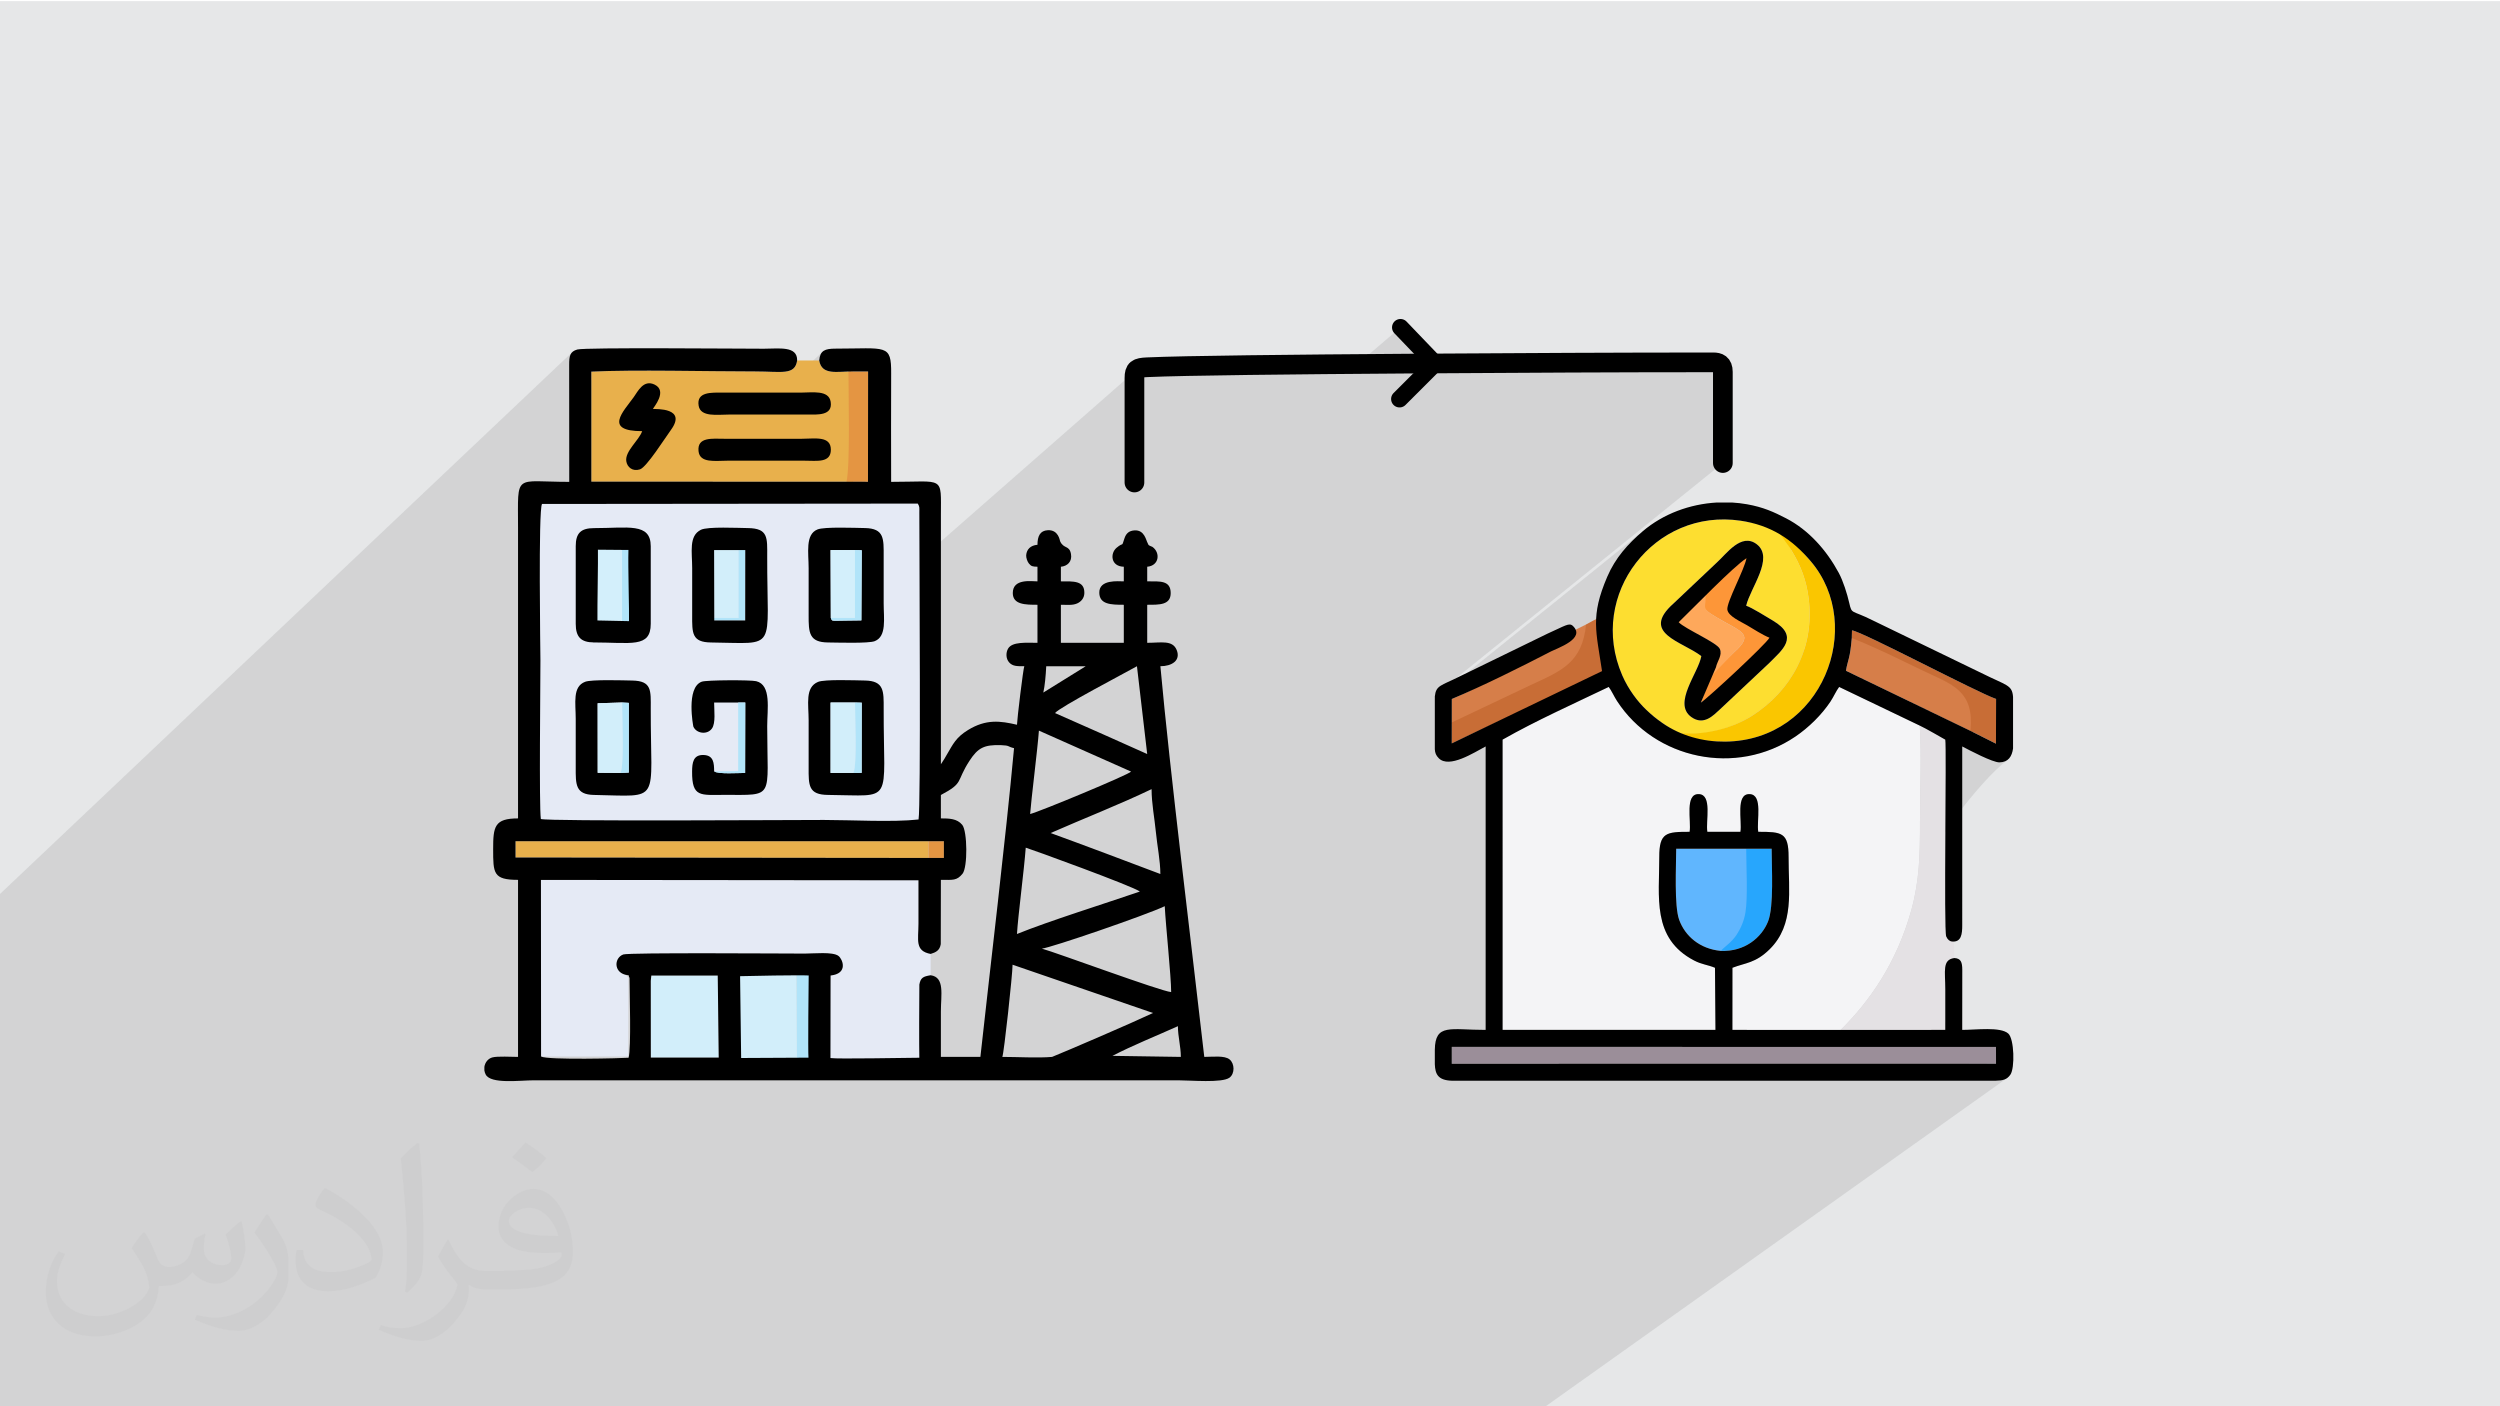 <?xml version="1.0" encoding="UTF-8"?>
<!DOCTYPE svg PUBLIC "-//W3C//DTD SVG 1.1//EN" "http://www.w3.org/Graphics/SVG/1.1/DTD/svg11.dtd">
<!-- Creator: CorelDRAW -->
<svg xmlns="http://www.w3.org/2000/svg" xml:space="preserve" width="3.703in" height="2.083in" version="1.1" style="shape-rendering:geometricPrecision; text-rendering:geometricPrecision; image-rendering:optimizeQuality; fill-rule:evenodd; clip-rule:evenodd"
viewBox="0 0 3703.33 2083.33"
 xmlns:xlink="http://www.w3.org/1999/xlink"
 xmlns:xodm="http://www.corel.com/coreldraw/odm/2003">
 <defs>
  <style type="text/css">
   <![CDATA[
    .str1 {stroke:black;stroke-width:25;stroke-linecap:round;stroke-linejoin:round;stroke-miterlimit:2.613}
    .str0 {stroke:black;stroke-width:29.17;stroke-linecap:round;stroke-linejoin:round;stroke-miterlimit:2.613}
    .fil21 {fill:none}
    .fil14 {fill:black}
    .fil11 {fill:#27A6FD}
    .fil7 {fill:#60B6FE}
    .fil6 {fill:#9B8E99}
    .fil20 {fill:#B1E4F9}
    .fil10 {fill:#C86D36}
    .fil17 {fill:#D2EEFA}
    .fil18 {fill:#D3EFFB}
    .fil9 {fill:#D67E49}
    .fil19 {fill:#E49542}
    .fil5 {fill:#E4E1E4}
    .fil15 {fill:#E5EAF5}
    .fil0 {fill:#E6E7E8}
    .fil16 {fill:#E8B04C}
    .fil3 {fill:#F4F4F6}
    .fil8 {fill:#FAC600}
    .fil12 {fill:#FD9638}
    .fil4 {fill:#FDDE30}
    .fil13 {fill:#FEA85B}
    .fil2 {fill:#373435;fill-opacity:0.031}
    .fil1 {fill:#282829;fill-opacity:0.102}
   ]]>
  </style>
 </defs>
 <g id="Layer_x0020_1">
  <polygon class="fil0" points="-4.17,1.67 3704.16,1.67 3704.16,2085 -4.17,2085 "/>
  <path class="fil1" d="M-4.17 2085c0,-252.28 0,-504.56 0,-756.83l852.81 -807.41c-10.22,9.86 11.07,45.7 11.07,55.85 71.7,-67.52 164.6,-26.45 258.72,-26.34 104.01,0.92 -20.43,81.17 99.11,-28.31 -7.33,11.37 91.3,236.57 91.41,354.48l375.33 -329.07c32.8,-18.73 272.12,-7.67 326.87,-8.12l63.41 -54.19 51.15 53.37 403.29 -0.71c15.4,-0.09 38.28,-26.26 23.17,148.23l-426.4 343.97 -0.31 5.42 314.07 -253.23c181.37,200.08 389.36,231.98 534.2,343.74 -20.54,15.35 -51.56,50.32 -77.18,85.21 -71.67,97.59 -113.26,264.68 77.42,385.52l-686.64 488.42c-763.83,0 -1527.67,0 -2291.51,0z"/>
  <path class="fil2" d="M214.37 1825.52c7.08,10.63 11.35,20.83 16.15,32.19 3.13,6.77 5.1,19.37 20.52,19.37 4.69,0 11.04,-1.67 16.87,-4.79 6.77,-3.54 11.46,-8.65 14.27,-16.56l6.25 -20.83 15 -7.5 0.83 1.25c-1.98,7.81 -2.4,15.31 -2.4,21.25 0,17.71 15,24.37 27.19,24.37 7.08,0 13.44,-3.54 13.44,-9.79 0,-8.33 -3.54,-22.5 -8.33,-35.42 7.08,-7.08 14.27,-14.17 22.5,-20.1l1.15 0.73c3.54,15 5.52,30 5.52,39.79 0,9.48 -4.27,20.52 -7.81,27.6 -7.08,13.75 -20.1,24.79 -35.94,24.79 -11.77,0 -24.79,-5.94 -34.27,-16.98l-0.42 0c-8.65,10.63 -21.67,20.1 -42.92,20.1l-6.77 0c-0.73,13.75 -3.96,23.65 -8.65,32.71 -12.6,24.79 -50.1,42.08 -85.1,42.08 -48.96,0 -73.75,-28.33 -73.75,-65.73 0,-23.23 7.5,-44.9 19.27,-60.21l9.48 3.85c-7.08,13.85 -12.19,27.19 -12.19,40.21 0,35.42 28.33,51.98 61.46,51.98 30.73,0 68.65,-19.69 75.31,-42.19 -2.4,-24.79 -11.77,-36.15 -26.04,-58.65 4.37,-7.5 9.9,-14.9 16.56,-22.81l1.25 0 0 0 1.56 -0.73 0 0 0 0 0.02 0.03 0 0 0 0 0 0 0 0 0 0 0 0 0 0 0 0 0 0 0 0 0 0 0 0 0 0 -0 -0zm564.48 -132.71c10.31,6.25 20.52,14.17 30.42,22.81 -5.52,7.5 -12.19,14.58 -20.94,20.83 -9.79,-7.81 -19.69,-14.9 -29.9,-21.98 6.67,-7.92 13.75,-15.42 20.42,-22.08l0 0 0 0.42 0 0 0 0 0 0 0 0 0 0 0 0 0 0 0 0 0 0 0 0 0 0 0 0 0 0 0 0 0 -0zm5.21 96.46c-16.56,0 -30.42,11.04 -30.42,19.27 0,17.29 33.54,22.81 73.33,22.4 -5.1,-20.42 -22.5,-41.67 -42.92,-41.67l0 0 0 0 0 0 0.01 0 0 0 0 0 0 0 0 0 0 0 0 0 0 0 0 0 0 0 0 0 0 0 0 0 0 0 0 -0zm-37.5 92.92c21.67,0 40.63,-0.83 55.21,-4.37 16.15,-3.96 30,-12.19 30,-17.71 0,-1.56 0,-3.13 -0.42,-4.69 -9.06,0.73 -19.37,0.73 -28.44,0.73 -29.58,0 -51.56,-6.67 -60.73,-23.23 -2.29,-4.27 -3.85,-9.37 -3.85,-15.31 0,-15.73 6.67,-31.46 18.85,-42.08 10.31,-8.75 21.35,-14.27 32.71,-14.27 20.52,0 37.08,16.56 48.13,42.6 6.35,14.17 10.63,30.63 10.63,51.15 0,13.75 -3.85,25.21 -12.19,33.85 -15.73,15.31 -45.31,21.25 -90.31,21.25l-20.42 0 0 0 -5.21 0c-11.04,0 -19.27,-1.98 -25.63,-6.67l-0.73 0c0.31,2.29 0.31,5.1 0.31,7.5 0,9.79 -3.13,22.81 -10.21,33.02 -20.1,29.9 -41.77,42.5 -60.31,42.5 -18.96,0 -42.19,-7.08 -63.13,-16.56l3.54 -7.08c6.77,2.81 16.25,4.79 29.27,4.79 33.85,0 78.44,-32.71 83.96,-64.58 -1.25,-2.4 -3.54,-5.94 -6.77,-9.48 -9.79,-11.77 -16.15,-21.67 -22.08,-31.87 5.21,-9.79 9.48,-17.71 13.85,-24.79l1.56 -0.42c14.17,29.58 27.6,46.46 56.77,46.46l4.79 0 0 0 21.25 0 -0.42 -0.73 0 0 0 0 0.02 -0.01zm-146.67 31.04c2.4,-13.33 2.81,-28.75 2.81,-42.92l0 -20.83c0,-39.37 -5.21,-96.46 -9.06,-133.44 7.08,-7.92 16.87,-16.98 24.79,-22.81l2.4 0.73c5.1,46.87 6.25,101.25 6.25,151.25 0,12.92 -0.31,25.94 -1.56,35.42 -0.73,11.77 -7.5,20.83 -22.08,34.58l-3.13 -1.56 -0.42 -0.42 0 0.01 0 0 0 0 0 0 0 0 0 0 0 0 0 0 0 0 0 0 0 0 0 0 0 0 0 0 -0 -0zm-150.94 -61.77c0.73,18.54 9.79,33.02 41.35,33.02 19.69,0 36.25,-5.1 54.79,-13.75 3.13,-1.56 5.1,-3.54 5.1,-5.1 0,-11.46 -8.65,-26.77 -23.65,-40.52 -14.58,-13.02 -33.44,-24.79 -51.67,-32.29 -5.83,-2.81 -7.81,-5.52 -7.81,-7.92 0,-5.52 7.08,-16.46 13.02,-24.37l1.87 -0.42c20.52,10.63 43.44,26.77 60.42,44.48 15.31,16.15 24.79,32.71 24.79,50.83 0,13.33 -3.96,25.94 -10.63,37.4 -22.5,11.35 -46.56,20.1 -70.21,20.1 -28.75,0 -48.44,-13.44 -48.44,-45.31 0,-3.54 0,-8.65 1.15,-15.73l9.9 0 0 0 0 -0.42 0 0 0 0 0.02 0 0 0 0 0 0 0 0 0 0 0 0 0 0 0 0 0 0 0 0 0 0 0 0 0 0 0 -0 0zm-52.08 -52.39l17.71 29.17c6.77,10.63 12.6,22.4 12.6,40.52l0 23.65c0,19.27 -12.19,39.37 -31.87,59.79 -15.42,13.85 -29.17,19.37 -41.77,19.37 -18.54,0 -40.21,-5.52 -65.1,-16.56l2.81 -7.08c7.81,1.98 16.87,3.96 27.92,3.96 35.52,-0.42 72.19,-26.04 88.75,-57.92 1.98,-3.54 2.81,-7.08 2.81,-9.48 0,-3.54 -1.98,-7.81 -3.65,-11.35 -9.06,-17.29 -19.27,-32.71 -30.31,-47.29 5.94,-9.06 11.46,-18.13 17.71,-26.77l1.67 0.42 0 0 0.73 -0.42 0 0 0 0.01 0 -0.02 0 0 0 0 0 0 0 0 0 0 0 0 0 0 0 0 0 0 0 0 0 0 0 0 0 0 -0 0z"/>
  <g id="_2443145595216">
   <g>
    <path class="fil3" d="M2726.74 1525.76c41.64,-41.28 82.67,-98.13 104.64,-177.54 12.16,-43.96 12.82,-82.89 12.82,-130.32 0,-45.54 2.45,-98.31 -0.31,-142.94l-119.46 -57.28c-4.35,5.67 -8.2,14.67 -12.91,21.73 -12.93,19.42 -31.94,38.24 -51.93,51.8 -87.42,59.32 -208.05,33.87 -264.26,-52.8 -4.25,-6.54 -8.15,-15.39 -12.24,-20.74l-119.56 57.27c-5.77,2.72 -36.7,16.04 -37.69,20.82l0.01 429.98 315.36 0 -0.7 -92.02c-11.28,-4.67 -19.35,-4.72 -31.06,-10.85 -62.92,-32.93 -51.27,-94.62 -51.48,-153.11 -0.13,-36.55 10.49,-37.47 44.94,-37.47 2.72,-16.15 -7.69,-56.95 13.89,-55.85 19.87,1.02 9.8,39.63 12.39,55.85l49 0c2.72,-16.15 -7.69,-56.95 13.89,-55.85 19.86,1.02 9.8,39.63 12.53,55.85 34.67,0 45.07,0.71 44.94,37.47 -0.18,49.56 9,99.78 -27.97,136.41 -21.05,20.85 -36.1,20.08 -55.2,27.55l-0.05 92.02 160.41 0.02z"/>
    <path class="fil4" d="M2586.7 897.35c8.45,2.76 30.36,16.57 39.66,22.09 40.16,23.84 12.99,43.97 -5.45,62.74l-73.31 68.92c-8.99,8.07 -23.56,24.58 -42.24,11.06 -27.93,-20.22 10.91,-65.81 14.91,-90.2 -28.57,-22.11 -91,-33.67 -41.13,-77.99l64.48 -61c13.85,-12.34 35.83,-44.26 58.73,-26.73 26.43,20.24 -9.49,64.65 -15.65,91.11zm-95.4 189.61c38.56,2.99 77.41,-9.48 104.09,-26.51 58.73,-37.49 92.95,-100.7 83.89,-173.72 -3.4,-27.43 -11.99,-49.44 -25.59,-71.57 -5.35,-8.69 -6.95,-15.41 -12.19,-23.49 -5.63,-10.11 -46.92,-17.85 -62.93,-20.26 -127.55,-19.18 -227.5,109.17 -175.48,229.08 9,20.75 22.88,39.02 35.77,51.22 8.26,7.8 13.8,12.43 23.96,19.53 5.44,3.8 21.14,14.78 28.47,15.71z"/>
    <path class="fil5" d="M2726.74 1525.76l154.94 -0.02c0,-20.08 0,-40.16 0,-60.24 0,-26.99 -4.8,-43.67 13.38,-46.22l-0.67 -24.04c-6.02,-3.88 -8.35,-0.81 -11.37,-7.97 -3.78,-8.96 0.78,-281.3 -1.34,-291.5 0,0 -31.75,-18.32 -37.8,-20.81 2.76,44.64 0.31,97.41 0.31,142.94 0,47.43 -0.66,86.36 -12.82,130.32 -21.97,79.41 -63,136.26 -104.64,177.54z"/>
    <polygon class="fil6" points="2150.56,1575.92 2913.46,1575.94 2925.17,1575.81 2956.85,1575.81 2956.81,1550.94 2925.17,1550.95 2913.46,1550.83 2150.56,1550.83 "/>
    <path class="fil7" d="M2549.17 1408.69c5.9,-2.55 17.8,-10.28 25.15,-21.35 6,-9.03 11.5,-20.3 13.69,-33.58 3.75,-22.76 0.68,-71 0.68,-96.37l-105.63 -0.02c0,25.69 -3.17,84.69 4.43,105.39 8.82,24.04 30.49,42.96 61.68,45.93z"/>
    <path class="fil8" d="M2490.31 1086.27c13.43,9.8 45.68,12.61 65.18,12.42 144.09,-1.42 208.68,-171.06 126.96,-267.15 -9.17,-10.78 -32.54,-37.8 -47.29,-43.07 5.23,8.08 13.2,18.02 18.54,26.7 13.6,22.13 22.19,44.15 25.59,71.57 9.06,73.02 -25.16,136.23 -83.89,173.72 -26.68,17.02 -66.52,28.81 -105.08,25.81z"/>
    <path class="fil9" d="M2922.56 1084.79c6,-59.81 -28.9,-71.09 -70.94,-91.15 -17.89,-8.54 -35.56,-17.33 -53.35,-25.72 -12.33,-5.81 -44.78,-22.18 -55.03,-24.52 -0.83,8.26 -1.56,17.92 -3.04,25.85 -1.57,8.4 -4.66,16.81 -5.62,24.46l187.99 91.08z"/>
    <path class="fil9" d="M2332.11 933.82c-1.73,15.72 -9.89,14.76 -35.98,28.27 -28.8,14.91 -66.13,34.22 -95.71,49.69 -15.48,8.09 -33.83,17.01 -49.79,23.7l-0.09 37.3 117.31 -55.46c44.63,-20.68 82.86,-33.43 81.68,-92.19l-17.42 8.71z"/>
    <path class="fil10" d="M2349.53 925.11c-5.68,56.7 -36.54,68.67 -81.17,89.34l-117.82 55.85 0.02 30.99 228.6 -107.07c-4.2,-28.78 -10.03,-34.91 -7.05,-80.07 -5.92,1.37 -17.63,8.44 -22.59,10.96z"/>
    <path class="fil11" d="M2549.17 1408.69c35.15,1.45 60.36,-19.57 69.92,-43.5 8.94,-22.37 5.37,-79.94 5.37,-107.83l-37.69 0.02c0,25.37 2.62,71.6 -1.14,94.36 -2.19,13.28 -7.39,24.49 -13.39,33.51 -7.35,11.07 -18.67,18.1 -23.07,23.43z"/>
    <path class="fil12" d="M2523.83 881.98c3.77,20.48 -7.62,16.71 18.8,32.49 36.31,21.7 57.04,24.16 26.75,51.34l-23.82 22.84c-9.72,4.21 -20.72,39.87 -26.01,52.25 44.28,-27.59 61.51,-38.25 93.65,-71.38 3.39,-3.5 17.22,-22.44 19.17,-26 -11.29,-4.32 -62.47,-29.67 -63.88,-40.2 -1.43,-10.75 18.11,-63.97 20.92,-80.44 -8.55,5.43 -56.63,47.96 -65.57,59.09z"/>
    <path class="fil10" d="M2743.19 945.18c17.52,6.96 40.95,17.48 53.28,23.29 17.8,8.39 35.19,17.05 53.07,25.58 42.04,20.06 75.43,28.86 69.43,88.67l37.79 18.98 0.19 -66.26c-28.89,-10 -198.31,-99.9 -213.49,-101.6l-0.27 11.33z"/>
    <path class="fil13" d="M2535.93 1000.8l33.44 -34.99c30.29,-27.18 9.56,-29.64 -26.75,-51.34 -26.41,-15.78 -12.96,-14.4 -16.72,-34.88l-43.02 41.16c8.98,9.72 60.94,31.27 64.84,40.61 5.1,12.2 -22.81,44.21 -11.8,39.44z"/>
    <path class="fil14" d="M2150.56 1550.83c268.75,0 537.5,0.24 806.25,0.11l0.04 24.87c-268.76,0 -537.53,0.11 -806.29,0.11l0 -25.09zm392.83 -806.41l22.1 0c7.54,0.43 15.04,1.3 22.46,2.61 24.09,4.28 39.77,11.45 57.85,20.79 33.8,17.45 60.17,47.65 78.08,80.86 6.5,12.05 12.39,30.83 15.56,44.67 3.95,17.3 3.07,9.72 34.61,25.62l161.17 78.08c37.56,18.78 45.46,17.29 46.85,35.38l0 76.44c-1.7,11.68 -6.74,20.22 -20.09,20.54 -10.07,0.24 -44.83,-18.13 -55.2,-23.61l0.01 264.35c0.09,13.64 -1.31,26.15 -15.5,24.61 -2.89,-0.31 -6.21,-2.63 -8.26,-7.5 -3.78,-8.96 0.78,-281.3 -1.34,-291.5 0,0 -31.75,-18.32 -37.8,-20.81l-119.46 -57.28c-4.35,5.67 -8.2,14.67 -12.91,21.73 -12.93,19.42 -31.94,38.24 -51.93,51.8 -87.42,59.32 -208.05,33.87 -264.26,-52.8 -4.25,-6.54 -8.15,-15.39 -12.24,-20.74 -52.78,25.28 -106.31,49.21 -157.25,78.09l0.01 429.98 315.36 0 -0.7 -92.02c-11.28,-4.67 -19.35,-4.72 -31.06,-10.85 -62.92,-32.93 -51.27,-94.62 -51.48,-153.11 -0.13,-36.55 10.49,-37.47 44.94,-37.47 2.72,-16.15 -7.69,-56.95 13.89,-55.85 19.87,1.02 9.8,39.63 12.39,55.85l49 0c2.72,-16.15 -7.69,-56.95 13.89,-55.85 19.86,1.02 9.8,39.63 12.53,55.85 34.67,0 45.07,0.71 44.94,37.47 -0.18,49.56 9,99.78 -27.97,136.41 -21.05,20.85 -36.1,20.08 -55.2,27.55l-0.05 92.02 160.41 0.02 154.94 -0.02c0,-20.08 0,-40.16 0,-60.24 0,-26.99 -4.8,-43.67 13.38,-46.22 9.8,0.54 11.8,6.18 11.81,17.69l-0.09 88.77c20.29,0 56.51,-4.98 68.21,5.4 8.89,7.87 9.96,51.18 3.13,60.93 -5.22,7.46 -11.34,8.78 -21.81,8.96 -268.6,0 -537.2,0 -805.8,0 -20.59,-0.71 -24.44,-9.98 -25.04,-24.37l0 -21.49c0.57,-39.31 22.78,-29.42 75.29,-29.42l0 -419.93c-17.43,9.22 -53.97,32.96 -69.4,17.53 -4.28,-4.27 -5.56,-8.08 -5.89,-13.28 0,-26.1 0,-52.2 0,-78.3 1.75,-16.69 9.13,-15.76 35.69,-29.11l131.63 -64.11c25.56,-11.36 31.63,-16.52 37.13,-11.33 19.9,18.76 -23.25,33.12 -32.33,37.83 -44.78,23.19 -100.33,50.91 -146.96,70.46l-0.07 65.82 222.63 -107.09c-8.62,-58.96 -17.67,-80.7 7.76,-139.85 12.02,-27.97 30.56,-48.61 52.86,-67.59 29.98,-25.5 69.39,-40.07 109.58,-42.34zm81.06 512.95c0,27.88 3.57,85.45 -5.37,107.83 -9.56,23.93 -34.78,44.94 -69.92,43.5 -31.19,-2.97 -52.86,-21.89 -61.68,-45.93 -7.59,-20.7 -4.43,-79.7 -4.43,-105.39l141.4 0zm118.73 -312.19l0.27 -11.33c15.19,1.7 184.6,91.6 213.49,101.6l-0.19 66.26 -37.79 -18.98 -184.41 -89.02c0.96,-7.65 4.06,-16.07 5.62,-24.46 1.48,-7.93 2.17,-15.8 3,-24.06zm-60.74 -113.65c81.72,96.09 17.14,265.73 -126.96,267.15 -32.63,0.32 -65.74,-8.65 -92.65,-27.44 -10.17,-7.1 -15.7,-11.73 -23.96,-19.53 -12.89,-12.19 -26.77,-30.46 -35.77,-51.22 -52.02,-119.92 47.93,-248.26 175.48,-229.08 44.13,6.64 75.37,26.61 103.87,60.12z"/>
    <path class="fil14" d="M2541.93 988.56c1.77,-8.94 9.8,-17.61 5.8,-27.2 -3.9,-9.34 -52.02,-29.88 -61,-39.6 20.87,-20.13 81.13,-82.56 100.45,-94.83 -2.81,16.47 -29.78,65.46 -28.35,76.22 1.31,9.88 20.33,17.86 29,23.04 9.4,5.61 24.15,14.99 33.41,18.54 -5.6,10.22 -92.35,90.36 -101.69,96.19l22.39 -52.34zm44.78 -91.21c6.15,-26.46 42.07,-70.88 15.65,-91.11 -22.9,-17.53 -44.89,14.39 -58.73,26.73l-64.48 61c-49.87,44.32 12.56,55.88 41.13,77.99 -4,24.39 -42.84,69.99 -14.91,90.2 18.69,13.53 33.25,-2.98 42.24,-11.06l73.31 -68.92c18.44,-18.77 45.61,-38.9 5.45,-62.74 -9.3,-5.52 -31.21,-19.33 -39.66,-22.09z"/>
   </g>
   <g>
    <polygon class="fil15" points="1370.78,733.15 788.35,733.71 789.15,1218.28 1365.95,1229.98 "/>
    <path class="fil15" d="M801.42 1565.14l129.16 0 0.15 -107.91c-0.18,-12.07 1.42,-7.32 -4.42,-13.23 -17.72,-4.61 -16.26,-25.3 -3.04,-30.01 8.41,-3 241.77,-1.28 268.87,-1.28 13.09,0 41.42,-3.05 49.87,3.45 6.12,4.71 14.93,26.05 -11.7,28.99l-10.23 130.6 151.6 0.32 1.74 -99.87c1.78,-9.99 -6.04,-29.7 5.14,-31.43l0 -31.62c-23.77,-4.44 -18,-20.92 -17.99,-44.68 0.01,-21.46 0,-42.92 0,-64.39l-559.33 -0.57 0.19 261.62z"/>
    <path class="fil16" d="M1263.47 713.7c0,-25.59 -0.6,-130.54 -0.6,-163.37 -22.5,-0.27 -45.59,6.37 -49.4,-16.37l-32.69 0c-3.35,22.56 -23.05,16.31 -62.34,16.31 -71.93,0 -178.35,-2.87 -242.59,0.29l0.01 163 387.61 0.14z"/>
    <polygon class="fil16" points="1375.31,1270.98 1375.31,1246.17 763.55,1246.22 763.55,1270.34 "/>
    <path class="fil14" d="M921.46 1040.73l9.96 0.53 -0.03 103.24 -12.11 0.58 -33.95 -0.25 -0.07 -102.98 36.2 -1.12zm-54.7 -30.72c-19.13,7.24 -13.99,31.52 -13.99,55.01 0,23.85 0.06,47.7 -0,71.54 -0.07,25.47 -0.61,40.6 27.1,41.09 101.16,1.8 83.66,14.14 84.04,-127.81 0.07,-26.94 1.81,-41.14 -27.44,-41.67 -13.81,-0.25 -60.12,-1.79 -69.7,1.83z"/>
    <path class="fil14" d="M1266.51 1040.71l9.97 0.27 -0.14 103.96 -12.01 0.15 -33.99 -0.02 -0.02 -104.35 36.19 -0.02zm-54.77 -30.52c-19.58,8.19 -13.92,32.85 -13.92,56.99 0,23.12 0.07,46.25 -0.01,69.36 -0.1,27.08 -0.48,40.87 28.91,41.09 98.91,0.78 81.87,15.7 82.26,-127.8 0.07,-25.92 0.8,-41.19 -27.85,-41.68 -14.04,-0.24 -59.64,-2.04 -69.38,2.04z"/>
    <path class="fil14" d="M1266.41 814.86l10.09 0.31 -0.56 103.89c-7.74,0.24 -15.4,0.17 -23.12,0.3 -24.14,0.38 -19.31,0.93 -22.17,-3.89l-0.33 -100.58 36.08 -0.03zm-55.5 -30.5c-18.41,7.4 -13.09,34.83 -13.09,57.4 0,23.12 0.08,46.25 -0.01,69.36 -0.11,26.37 0.66,40.46 28.89,40.66 13.48,0.09 59.87,1.71 69.1,-1.98 17.91,-7.16 13.17,-33.35 13.17,-56.02 0,-23.12 -0.05,-46.25 0,-69.37 0.06,-26.07 1.16,-41.61 -27.86,-42.12 -14.55,-0.25 -59.86,-2.09 -70.2,2.06z"/>
    <path class="fil14" d="M1093.41 1040.78l10.54 -0.04 -0.21 104.33c-9.95,0.02 -39.91,2.04 -45.92,-2.34 -0.05,-12.33 -0.76,-23.59 -15.29,-24.24 -15.87,-0.7 -17.25,11.5 -17.36,24.48 -0.32,38.62 12.56,34.62 47.75,34.59 75.63,-0.05 63.52,6.89 63.52,-101.72 0,-25.1 6.58,-61.24 -16.35,-66.71 -8.28,-1.98 -73.63,-1.81 -80.63,0.75 -23.81,8.74 -12.48,66.41 -12.46,66.45 4.33,10.32 20.52,12.84 27.59,2.87 5.71,-8.04 3.22,-26.69 3.22,-38.39l35.59 -0.05z"/>
    <polygon class="fil17" points="964,1566.75 1064.62,1566.75 1063.17,1445.2 964.74,1445.16 963.91,1453.02 "/>
    <polygon class="fil17" points="1088.91,1575.48 1180.54,1572.26 1180.07,1438.83 1092.73,1442.12 "/>
    <path class="fil14" d="M1077.26 682.49l114.89 0c18.08,0.03 38.55,3.54 38.57,-16.31 0.02,-20.94 -23.89,-16.18 -42.91,-16.17l-114.89 0c-17.87,-0.04 -40.39,-3.05 -38.22,18.34 1.83,18.08 24.62,14.15 42.56,14.14z"/>
    <path class="fil14" d="M1034.89 601.15c2.91,17.09 27.84,12.99 44.53,12.99l114.89 0c16.6,0.05 39.37,2.06 36.15,-18.85 -2.78,-18 -27.4,-13.65 -44.82,-13.64l-114.89 -0.01c-16.7,-0.06 -39.45,-1.58 -35.86,19.5z"/>
    <path class="fil14" d="M967.05 605.81c1.01,-2.33 22.16,-26.51 2.64,-36.02 -16.51,-8.04 -24.87,9.99 -31,18.54 -15.45,21.5 -45.03,50.39 12.49,50.39 -4.52,13.49 -25.67,29.7 -23.51,44.46 1.28,8.77 9.23,15.8 20.36,12.11 9.82,-3.25 37.28,-46.74 45.76,-58.35 24.19,-33.15 -22.04,-30.78 -26.73,-31.13z"/>
    <path class="fil17" d="M1264.33 1145.1c5.51,-15.05 2.18,-83.52 2.18,-104.39l-36.19 0.02 0.02 104.35 33.99 0.02z"/>
    <path class="fil17" d="M919.29 1145.08c5.5,-14.99 2.18,-83.53 2.18,-104.35l-36.2 1.12 0.07 102.98 33.95 0.25z"/>
    <polygon class="fil17" points="1058.02,915.46 1093.94,915.46 1093.94,814.91 1057.78,814.94 "/>
    <polygon class="fil18" points="1230.66,915.46 1266.41,915.46 1266.41,814.86 1230.33,814.89 "/>
    <path class="fil19" d="M1253.9 713.7l31.8 0.03 0.18 -163.44 -29.09 0.04c0,32.83 2.74,138.88 -2.88,163.37z"/>
    <polygon class="fil18" points="921.38,924.42 921.38,807.21 883.54,807.83 876.73,926.73 "/>
    <polygon class="fil20" points="1180.54,1570.74 1206.82,1577.73 1200.53,1439.26 1180.07,1438.83 "/>
    <path class="fil20" d="M1057.82 1142.73c6.01,4.38 35.96,2.36 45.92,2.34l0.21 -104.33 -10.54 0.04 0 101.5 -35.59 0.46z"/>
    <path class="fil20" d="M1054.18 915.46c3.72,5.35 0.7,3.07 14.24,4.12l35.44 -0.37 0.09 -104.34 -10 0.04 0 100.56 -39.76 0z"/>
    <path class="fil20" d="M1230.66 915.46c2.85,4.82 -1.98,4.27 22.17,3.89 7.72,-0.12 15.39,-0.06 23.12,-0.3l0.56 -103.89 -10.09 -0.31 0 100.61 -35.75 0z"/>
    <path class="fil20" d="M919.29 1145.08l12.11 -0.58 0.03 -103.24 -9.96 -0.53c0,20.83 3.32,89.36 -2.18,104.35z"/>
    <path class="fil20" d="M1264.33 1145.1l12.01 -0.15 0.14 -103.96 -9.97 -0.27c0,20.87 3.33,89.34 -2.18,104.39z"/>
    <polygon class="fil20" points="921.38,924.42 940.24,931.62 939.48,812.93 921.38,807.21 "/>
    <polygon class="fil19" points="1375.31,1270.98 1398.18,1270.93 1398.18,1246.23 1375.31,1246.17 "/>
    <path class="fil14" d="M1096.27 1446.16c12.04,-0.49 89.28,-1.8 101.62,-1.06 -0.24,12.9 -1.13,112.69 -0.31,121.74l-99.74 0.52c0,0 -1.44,-105.24 -1.57,-121.2zm-378.83 139.79l0 -5.46c0.97,-6.51 5.37,-12.17 11.65,-13.94 7.72,-2.19 28.89,-0.81 38.21,-0.81l0 -262.28c-36.92,0 -36.81,-9.84 -36.85,-45.52 -0.04,-33.52 2.04,-45.52 36.85,-45.52l-0 -431.35c0,-81.37 -6.59,-67.2 75.87,-67.2l-0.12 -173.53c0.01,-13.1 1.19,-19.48 12.11,-22.57 11.53,-3.27 238.33,-1.15 276.31,-1.15 22.08,0 49.72,-4.63 49.33,17.34 -3.35,22.56 -23.05,16.31 -62.34,16.31 -71.93,0 -178.35,-2.87 -242.59,0.29l0.01 163 385.65 0.14 24.19 0.03 0.18 -163.44 -23.01 0.04c-22.5,-0.27 -45.59,6.37 -49.4,-16.37 1.26,-14.75 8.57,-17.44 24.07,-17.46 75.68,-0.08 82.8,-7.42 82.52,36.94 -0.34,53.44 -0.03,106.98 -0.03,160.43 79.7,0 73.7,-9.87 73.7,49.85l0 368.49 5.11 -7.9c1.81,-3.19 2.38,-4.15 3.98,-6.85 8.81,-14.81 12.98,-24.88 31.18,-36.02 26.68,-16.33 47.57,-13.54 72.45,-7.75 0.19,-8.35 9.22,-83.33 10.84,-86.7 -10.52,0 -17.17,0.26 -22.49,-5.72 -4.91,-5.5 -4.99,-14.43 -1.52,-20.39 6.11,-10.5 26.93,-8.57 43.52,-8.57l0 -56.36c-17.91,0 -36.47,-0.11 -36.56,-17.31 -0.11,-21.99 27.76,-17.37 36.56,-17.37l0 -21.67c-7.36,-0.17 -9.15,-0.54 -12.67,-4.74 -2.3,-2.74 -4.33,-8.67 -4.05,-12.31 0.68,-8.69 6.37,-14.61 16.72,-15.47 0,-12.7 3.78,-21.01 15.34,-21.59 15.88,-0.8 17.72,15.27 18.17,16.27 5.38,11.93 13.67,5.52 16.13,18.92 2.11,11.54 -5.71,18.15 -14.95,18.92l0 21.67c18.48,0 35.11,-1.34 34.77,17.34 -0.14,7.81 -5.17,12.96 -10.72,15.38 -6.87,3 -14.2,1.96 -24.05,1.96l0 56.36 93.21 0 0 -56.36c-19.12,0 -35.87,-0.48 -36.31,-17.61 -0.52,-20.43 28.37,-17.07 36.31,-17.07l0 -21.67c-19.51,-0.44 -20.48,-19.81 -10.74,-28.05 11.26,-9.52 6.87,0.47 11.8,-14.24 2.52,-7.54 7.14,-10.97 14.55,-11.54 15.26,-1.17 17.43,15.22 19.63,18.59 1.95,3.65 -0.15,2.81 7.17,5.83 12.18,8.76 10,27.93 -7.73,29.41l0 21.67c18.83,0 34.75,-1.69 34.79,17.36 0.03,17.85 -16.85,17.32 -34.79,17.32l0 56.36c20.48,0 37.58,-4.51 43.7,10.74 6.24,15.55 -7.32,23.94 -24.19,23.94 14.32,157.73 46.23,413.84 65.02,578.74 12.47,0 29.89,-2.37 37.45,3.74 7.7,6.22 7.97,21.17 -0.13,27.08 -11.14,8.12 -57.57,3.87 -76.34,3.87 -317.91,0 -635.82,0 -953.74,0 -21.12,0 -64.15,5.95 -71.76,-8.56 -1.01,-1.92 -1.64,-3.92 -1.94,-5.91zm1027.43 -65.73c0,15.66 4.33,29.85 4.33,45.52l-101.27 -1.56c29.83,-15.54 65.82,-29.9 96.94,-43.95zm-780.96 -67.2l0.83 -7.85 98.42 0.04 1.46 121.55 -100.63 0 -0.08 -113.73zm520.85 112.71c2.37,-4.94 15.17,-122.64 15.17,-136.56l208.09 71.53c-32.63,15.38 -128.48,56.58 -149.56,65.03 -20.78,1.84 -51.8,-0 -73.7,-0zm58.53 -160.4c12.93,-1.07 155.08,-49.91 182.07,-62.86 1.47,28.85 9.51,104.27 9.51,127.26 -15.7,-1.3 -169.5,-58.3 -191.58,-64.4zm-36.85 -21.67c1.8,-28.97 10.51,-94.08 13,-127.89 4.78,1.11 160.73,57.78 169.07,65.03 -52.51,17.98 -134.47,43.58 -182.07,62.86zm-131.13 -137.48l22.87 0.06 0 24.7 -22.87 0.06 -611.76 -0.64 0 -24.12 611.76 -0.06zm330.55 -77.11c0,21.35 4.41,43.23 6.3,63.06 1.92,20.04 6.7,43.29 6.7,62.66 -46.03,-17.43 -118.7,-44.81 -162.57,-60.69 48.7,-21.43 102.14,-42.26 149.56,-65.03zm-903.03 -422.47l556.69 -0.56c2.92,4.91 2.29,5.77 2.29,13.27 0.01,71.07 2.37,436.46 -1.17,454.71 -38.51,4.28 -99.42,0.7 -140.32,0.7 -45.74,0 -406.77,2.29 -419.25,-1.39 -2.67,-21.06 -0.59,-197.5 -0.59,-235 0,-8.91 -3.29,-223.8 2.36,-231.73zm723.12 459.32c1.35,-19.83 11.06,-96.47 13,-123.55l136.56 60.69c-3.34,4.56 -136.35,59.78 -149.56,62.86zm-147.39 238.87c-11.18,1.72 -14.93,3.78 -16.71,13.77 -0.3,20.95 -0.43,93.92 -0.06,108.41 -18.65,0.1 -122.17,2.09 -131.65,0.48l0.16 -122.29c26.63,-2.94 17.82,-24.28 11.7,-28.99 -8.45,-6.5 -36.78,-3.45 -49.87,-3.45 -27.11,0 -260.47,-1.72 -268.87,1.28 -13.22,4.71 -14.68,25.4 3.04,30.01 8.7,2 3.02,-0.89 6.2,4.68 0,21.64 2.67,103.55 -1.4,118.29 -7.76,0.75 -120.32,3.7 -129.68,-1.83l-0.19 -261.62 559.33 0.57c0,21.46 0.01,42.93 0,64.39 -0.01,23.76 -5.78,40.24 17.99,44.68 7.4,-2.22 13.48,-4.95 15.01,-14.49l0.16 -95.22c17.8,0 23.42,1.5 32.09,-9.09 7.76,-9.49 7.24,-63.07 -0.44,-72.41 -7.75,-9.43 -19.63,-9.54 -31.65,-9.54l0 -34.68c34.72,-18.37 21.92,-19.21 42.44,-50.76 12.52,-19.26 21.83,-23.86 46.52,-23.09 13.48,0.42 9.59,2.2 19.42,4.49 -12.63,136.94 -35.1,323.04 -49.85,457.36l-58.52 0c0,-22.4 0,-44.8 0,-67.19 0,-24.86 6.1,-50.85 -15.17,-53.76zm305.63 -457.8l15.18 130.06c-27.88,-12.7 -103.01,-45.9 -136.56,-60.69 6.22,-8.49 105.04,-60.11 121.38,-69.36zm-138.72 39.02c2.23,-9.57 3.66,-25.33 4.33,-39.02l58.53 0 -62.86 39.02z"/>
    <path class="fil14" d="M1093.94 814.91l10 -0.04 -0.09 104.34c-10.13,0.11 -37.89,0.02 -45.83,0.02l-0.24 -104.3 36.16 -0.03zm-55.69 -30.09c-18.35,9.04 -12.95,33.31 -12.95,56.94 0,23.12 0.07,46.25 -0.01,69.37 -0.09,26.76 -0.66,40.35 28.01,40.66 99.9,1.07 82.74,14.7 83.15,-127.37 0.08,-27.83 1.69,-41.77 -28.76,-42.11 -14.64,-0.17 -59.36,-2.45 -69.43,2.52z"/>
    <path class="fil14" d="M884.94 919.19c-0.33,-18.77 1.14,-90.57 0.71,-104.85l45.21 0.4c-0.76,25.81 1.3,90.68 0.84,105.45l-46.76 -1zm-32.16 -109.95l0 114.89c0,19.46 7.62,27.58 27.22,27.58l-2.17 0c56.76,0 86.06,8.65 86.06,-27.58l0 -114.89c0,-35.33 -33.99,-26.86 -83.9,-26.86 -19.87,0 -27.22,7.65 -27.22,26.86z"/>
   </g>
   <path class="fil21 str0" d="M1680.47 714.81c0,-51.56 0,-103.13 0,-154.69 0,-13.29 3.92,-15.37 18.83,-16.06 54.28,-2.48 218.02,-4.23 387.72,-5.39 2.09,-0.02 4.18,-0.03 6.27,-0.04 2.99,-0.02 5.98,-0.04 8.96,-0.06 3.8,-0.02 7.61,-0.05 11.41,-0.07 141.41,-0.91 282.87,-1.7 424.28,-1.7 7.63,0 14.23,2.04 14.23,14.13l0 135.02"/>
   <polyline class="fil21 str1" points="2074.57,485.05 2125.8,538.5 2073.2,591.1 "/>
  </g>
 </g>
</svg>

